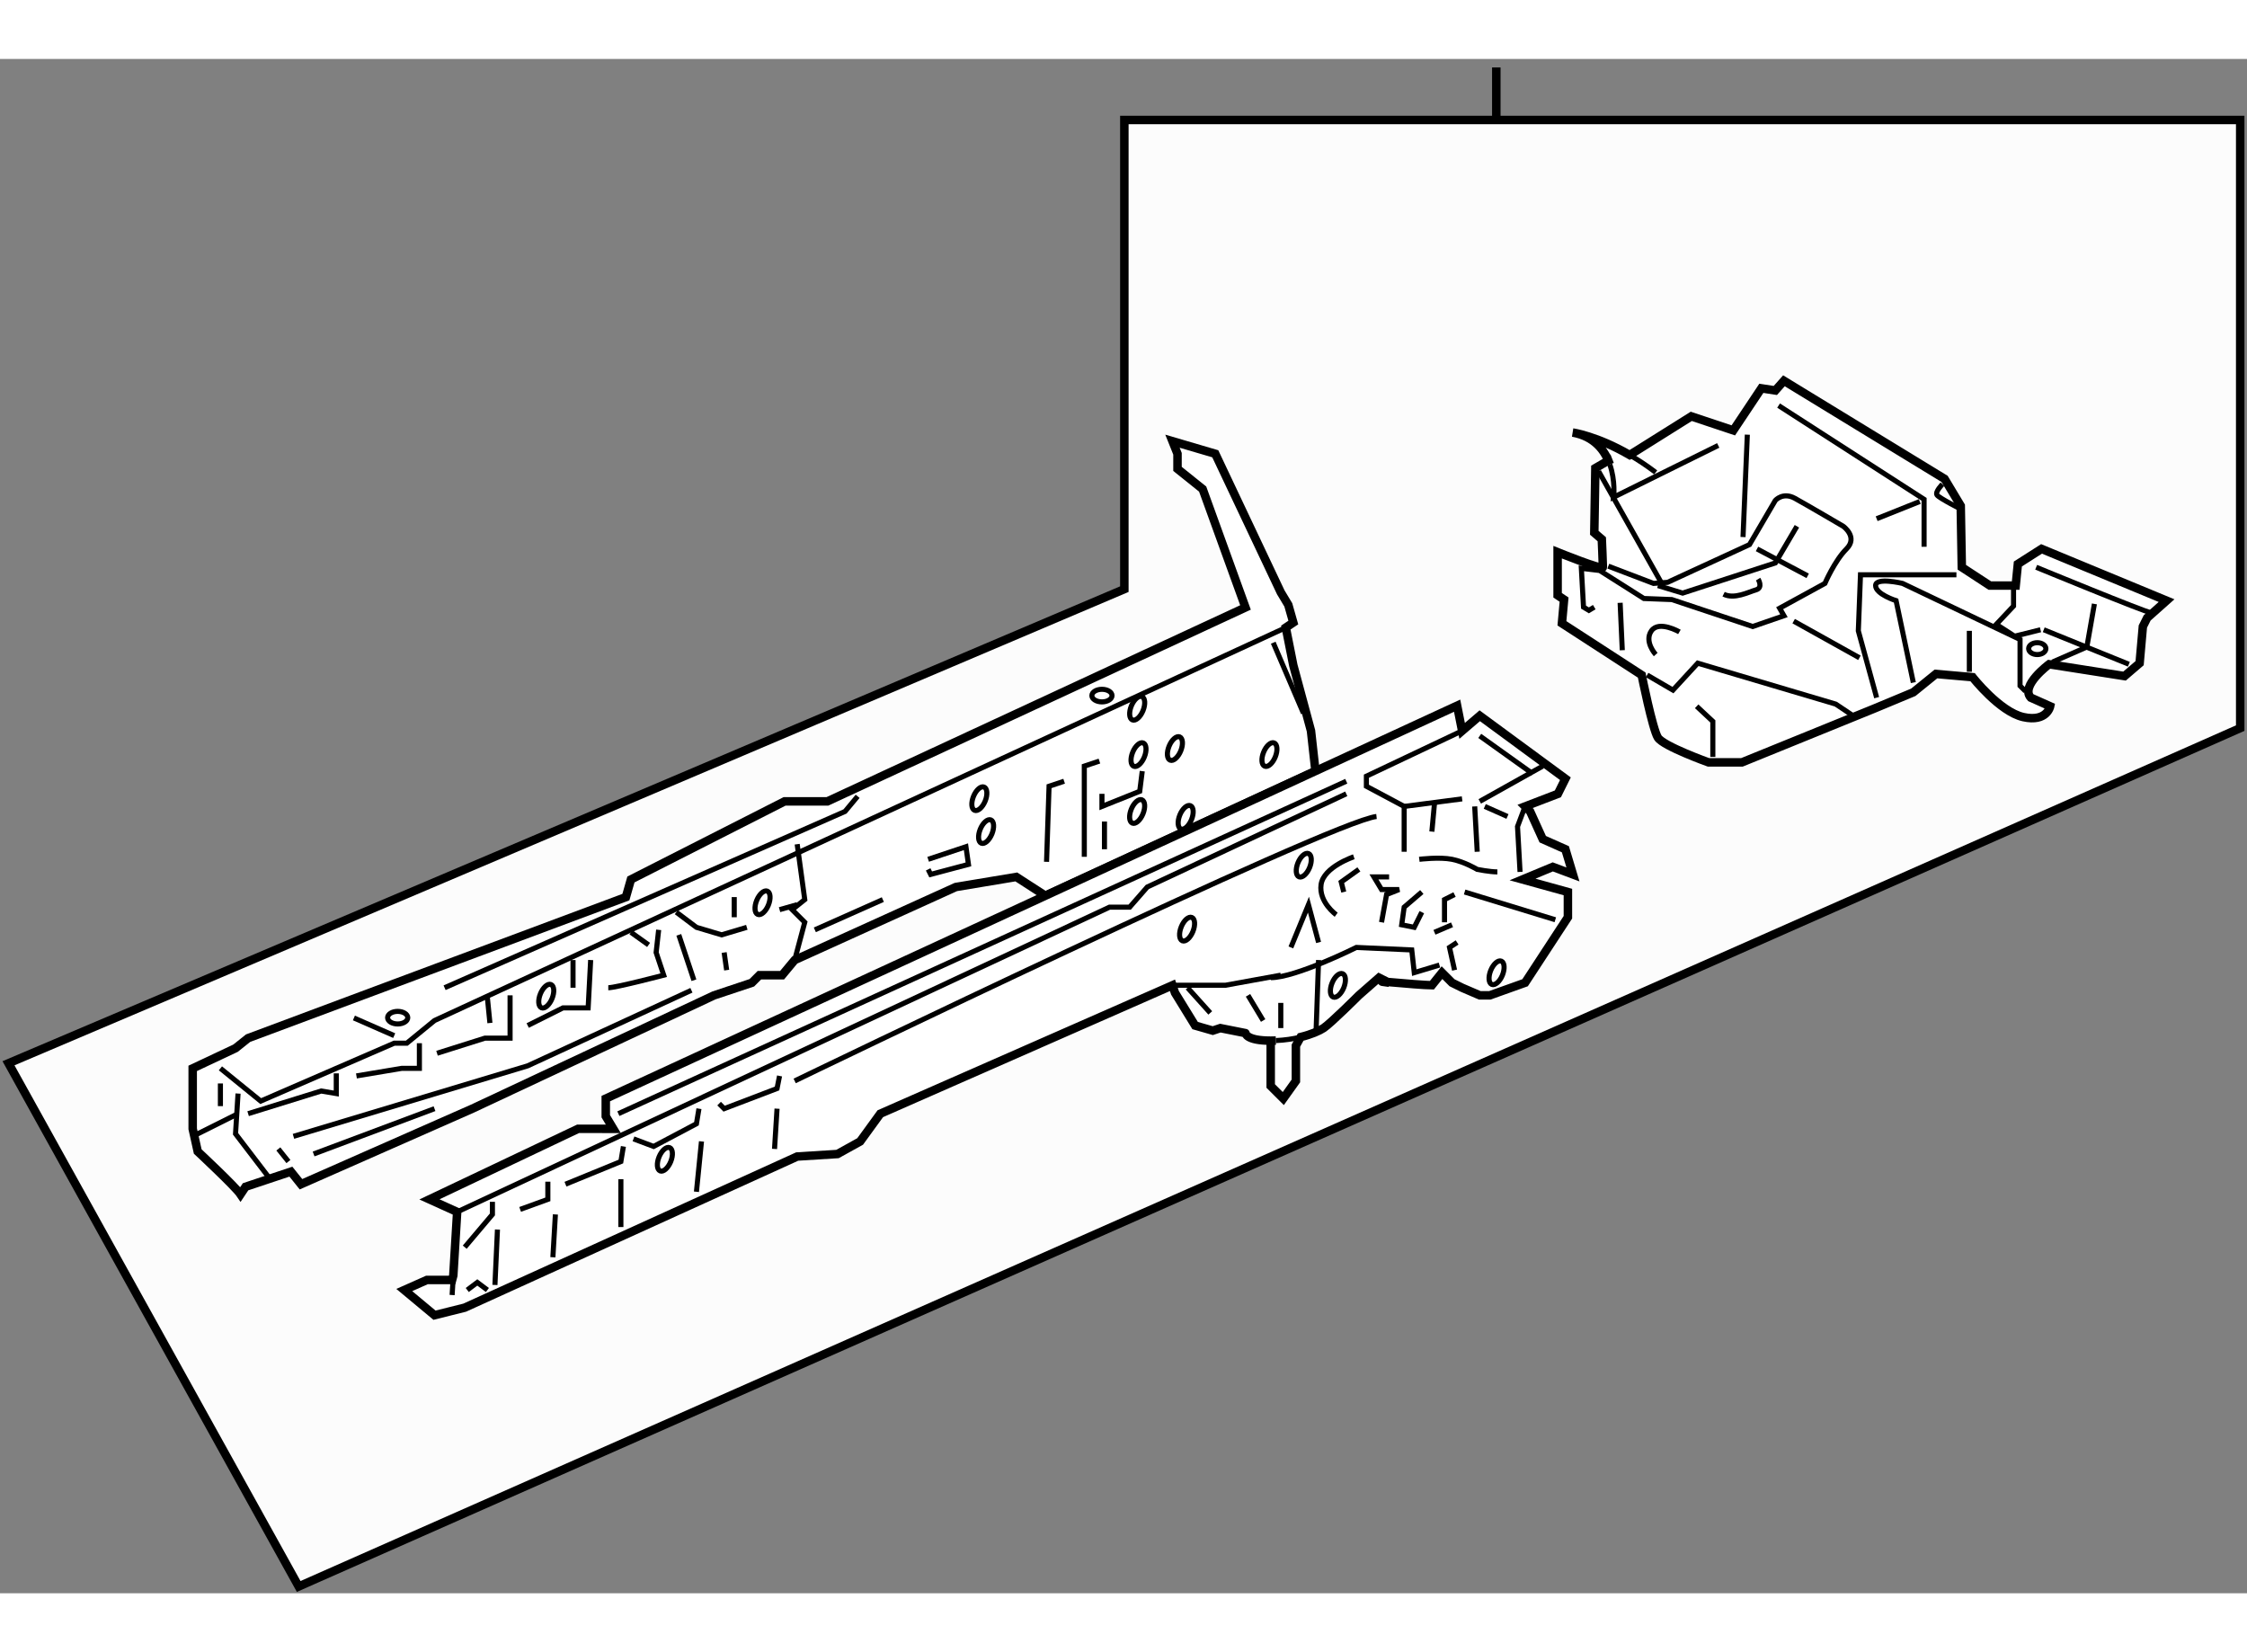 <?xml version="1.0" encoding="utf-8"?>
<!-- Generator: Adobe Illustrator 15.1.0, SVG Export Plug-In . SVG Version: 6.00 Build 0)  -->
<!DOCTYPE svg PUBLIC "-//W3C//DTD SVG 1.1//EN" "http://www.w3.org/Graphics/SVG/1.1/DTD/svg11.dtd">
<svg version="1.1" xmlns="http://www.w3.org/2000/svg" xmlns:xlink="http://www.w3.org/1999/xlink" x="0px" y="0px" width="244.8px"
	 height="180px" viewBox="60.814 53.471 132.418 90.418" enable-background="new 0 0 244.8 180" xml:space="preserve">
	
<rect x="60.814" y="53.471" width="132.418" height="90.418" fill="#808080" stroke="none"/>
	
<g><polygon fill="#FCFCFC" stroke="#000000" stroke-width="0.5" points="127.073,84.715 127.073,57.068 192.832,57.068 
			192.832,92.905 78.416,143.489 61.314,112.656 		"></polygon><line fill="none" stroke="#000000" stroke-width="0.5" x1="148.993" y1="57.068" x2="148.993" y2="53.971"></line></g>



	
<g><path fill="#FFFFFF" stroke="#000000" stroke-width="0.5" d="M138.335,95.435l-15.917,7.346l0,0l-1.712-1.106l-3.563,0.594
			l-9.499,4.305l-0.742,0.893h-1.336l-0.445,0.445l-2.227,0.742l-14.249,6.68l-10.094,4.451l-0.594-0.742l-2.672,0.891l-0.297,0.445
			c-0.296-0.445-2.522-2.523-2.522-2.523l-0.297-1.336v-3.563l2.523-1.188l0.742-0.592l22.264-8.313l0.297-1.039l9.054-4.602h2.524
			l24.639-11.429l-2.525-6.977l-1.482-1.188v-0.891l-0.297-0.742l2.523,0.742l3.859,8.164l0.445,0.742l0.295,1.039l-0.443,0.297
			l0.443,2.227l1.041,3.858L138.335,95.435L138.335,95.435z"></path><polyline fill="none" stroke="#000000" stroke-width="0.3" points="73.803,112.955 76.178,114.885 84.045,111.473 84.787,111.473 
			86.42,110.137 136.589,86.981 		"></polyline><line fill="none" stroke="#000000" stroke-width="0.3" x1="77.811" y1="118.447" x2="77.217" y2="117.705"></line><polyline fill="none" stroke="#000000" stroke-width="0.3" points="107.793,99.746 108.239,103.01 107.496,103.604 
			108.239,104.348 107.645,106.572 		"></polyline><polyline fill="none" stroke="#000000" stroke-width="0.3" points="100.669,103.752 101.856,104.645 103.341,105.088 
			104.825,104.645 		"></polyline><line fill="none" stroke="#000000" stroke-width="0.3" x1="107.793" y1="103.309" x2="106.754" y2="103.604"></line><line fill="none" stroke="#000000" stroke-width="0.3" x1="108.833" y1="104.793" x2="112.84" y2="103.01"></line><ellipse fill="none" stroke="#000000" stroke-width="0.3" cx="125.753" cy="90.989" rx="0.594" ry="0.371"></ellipse><ellipse fill="none" stroke="#000000" stroke-width="0.3" cx="84.25" cy="109.969" rx="0.594" ry="0.371"></ellipse><ellipse transform="matrix(0.925 0.379 -0.379 0.925 44.26 -41.609)" fill="none" stroke="#000000" stroke-width="0.3" cx="127.933" cy="91.738" rx="0.371" ry="0.743"></ellipse><ellipse transform="matrix(0.925 0.379 -0.379 0.925 45.325 -42.276)" fill="none" stroke="#000000" stroke-width="0.3" cx="130.159" cy="94.113" rx="0.371" ry="0.742"></ellipse><ellipse transform="matrix(0.926 0.376 -0.376 0.926 45.565 -44.103)" fill="none" stroke="#000000" stroke-width="0.3" cx="135.651" cy="94.56" rx="0.371" ry="0.741"></ellipse><ellipse transform="matrix(0.925 0.38 -0.38 0.925 47.027 -42.285)" fill="none" stroke="#000000" stroke-width="0.3" cx="130.752" cy="98.121" rx="0.37" ry="0.742"></ellipse><ellipse transform="matrix(0.925 0.379 -0.379 0.925 46.564 -41.156)" fill="none" stroke="#000000" stroke-width="0.3" cx="127.933" cy="97.824" rx="0.371" ry="0.743"></ellipse><ellipse transform="matrix(0.926 0.376 -0.376 0.926 44.997 -41.198)" fill="none" stroke="#000000" stroke-width="0.3" cx="127.933" cy="94.56" rx="0.371" ry="0.742"></ellipse><ellipse transform="matrix(0.925 0.379 -0.379 0.925 46.351 -37.696)" fill="none" stroke="#000000" stroke-width="0.3" cx="119.027" cy="99.012" rx="0.371" ry="0.742"></ellipse><ellipse transform="matrix(0.925 0.379 -0.379 0.925 46.961 -32.392)" fill="none" stroke="#000000" stroke-width="0.3" cx="105.847" cy="103.215" rx="0.371" ry="0.742"></ellipse><ellipse transform="matrix(0.926 0.377 -0.377 0.926 47.793 -27.052)" fill="none" stroke="#000000" stroke-width="0.3" cx="93.082" cy="108.706" rx="0.371" ry="0.741"></ellipse><ellipse transform="matrix(0.925 0.379 -0.379 0.925 45.588 -37.689)" fill="none" stroke="#000000" stroke-width="0.3" cx="118.628" cy="97.074" rx="0.371" ry="0.741"></ellipse><polyline fill="none" stroke="#000000" stroke-width="0.3" points="101.56,108.354 91.912,112.807 78.108,116.963 		"></polyline><polyline fill="none" stroke="#000000" stroke-width="0.3" points="76.624,119.338 74.694,116.814 74.842,114.441 		"></polyline><line fill="none" stroke="#000000" stroke-width="0.3" x1="72.17" y1="116.963" x2="74.842" y2="115.627"></line><polyline fill="none" stroke="#000000" stroke-width="0.3" points="75.436,115.627 79.741,114.291 80.631,114.441 80.631,113.252 
					"></polyline><polyline fill="none" stroke="#000000" stroke-width="0.3" points="81.819,113.402 84.49,112.955 85.529,112.955 85.529,111.473 
					"></polyline><polyline fill="none" stroke="#000000" stroke-width="0.3" points="86.568,112.066 89.388,111.176 90.873,111.176 90.873,108.652 
					"></polyline><polyline fill="none" stroke="#000000" stroke-width="0.3" points="91.912,110.432 93.989,109.393 95.474,109.393 95.622,106.572 
					"></polyline><path fill="none" stroke="#000000" stroke-width="0.3" d="M96.661,108.205c0.445,0,3.266-0.74,3.266-0.74l-0.446-1.336
			l0.149-1.336"></path><line fill="none" stroke="#000000" stroke-width="0.3" x1="100.816" y1="105.088" x2="101.708" y2="107.762"></line><line fill="none" stroke="#000000" stroke-width="0.3" x1="89.537" y1="108.801" x2="89.685" y2="110.283"></line><line fill="none" stroke="#000000" stroke-width="0.3" x1="94.583" y1="106.572" x2="94.583" y2="108.205"></line><line fill="none" stroke="#000000" stroke-width="0.3" x1="97.997" y1="104.939" x2="99.036" y2="105.682"></line><polyline fill="none" stroke="#000000" stroke-width="0.3" points="87.014,108.205 110.613,97.816 111.355,96.924 		"></polyline><line fill="none" stroke="#000000" stroke-width="0.3" x1="81.67" y1="109.986" x2="84.045" y2="111.027"></line><line fill="none" stroke="#000000" stroke-width="0.3" x1="73.803" y1="113.846" x2="73.803" y2="115.182"></line><line fill="none" stroke="#000000" stroke-width="0.3" x1="79.295" y1="118.002" x2="86.42" y2="115.332"></line><line fill="none" stroke="#000000" stroke-width="0.3" x1="103.637" y1="107.168" x2="103.489" y2="106.129"></line><line fill="none" stroke="#000000" stroke-width="0.3" x1="104.083" y1="104.051" x2="104.083" y2="102.863"></line><polyline fill="none" stroke="#000000" stroke-width="0.3" points="122.488,100.785 122.636,96.332 123.525,96.035 		"></polyline><polyline fill="none" stroke="#000000" stroke-width="0.3" points="124.713,100.488 124.713,95.145 125.604,94.848 		"></polyline><line fill="none" stroke="#000000" stroke-width="0.3" x1="125.901" y1="98.41" x2="125.901" y2="100.043"></line><polyline fill="none" stroke="#000000" stroke-width="0.3" points="125.753,96.777 125.753,97.52 127.979,96.629 128.128,95.441 
					"></polyline><polyline fill="none" stroke="#000000" stroke-width="0.3" points="115.511,100.637 117.738,99.895 117.886,100.934 
			115.66,101.527 115.511,101.23 		"></polyline><line fill="none" stroke="#000000" stroke-width="0.3" x1="135.847" y1="87.872" x2="137.626" y2="92.027"></line></g>



	
<g><path fill="#FFFFFF" stroke="#000000" stroke-width="0.5" d="M135.698,111.324v2.672l0.742,0.74l0.742-1.039v-2.078l0.282-0.508
			c0.628-0.155,1.103-0.365,1.351-0.529c0.445-0.299,2.078-1.93,2.078-1.93l1.188-1.041l0.594,0.299c0,0-1.188-0.148,0.443,0
			c1.635,0.148,2.078,0.148,2.078,0.148l0.596-0.742l0.592,0.594l0.594,0.295l1.039,0.447h0.596l2.076-0.742l2.523-3.859v-1.486
			l-2.672-0.74l1.781-0.742l1.188,0.445l-0.445-1.484l-1.336-0.594l-0.742-1.633l-0.297-0.297l1.932-0.742l0.443-0.891l-5.047-3.711
			l-1.039,0.891l-0.295-1.484l-8.348,3.853l0,0l-15.917,7.346l0,0l-25.906,11.956v1.039l0.445,0.742H94.88l-8.758,4.158l1.633,0.74
			l-0.227,3.746l-0.07,0.262h-1.484l-1.336,0.594l1.782,1.484l1.78-0.445l19.592-8.906l2.375-0.148l1.336-0.74l1.188-1.635
			l17.218-7.568l0.148,0.443l1.186,1.93l1.041,0.299l0.445-0.148l1.484,0.295C134.214,110.877,134.214,111.324,135.698,111.324
			c0.102,0,0.201-0.002,0.3-0.006L135.698,111.324z"></path><line fill="none" stroke="#000000" stroke-width="0.3" x1="87.528" y1="125.162" x2="87.458" y2="126.314"></line><polyline fill="none" stroke="#000000" stroke-width="0.3" points="150.392,101.379 150.243,98.707 150.688,97.52 		"></polyline><path fill="none" stroke="#000000" stroke-width="0.3" d="M149.354,107.465c-0.156,0.379-0.436,0.623-0.627,0.545
			c-0.188-0.076-0.217-0.445-0.063-0.826c0.156-0.379,0.436-0.625,0.625-0.547C149.479,106.713,149.507,107.086,149.354,107.465z"></path><path fill="none" stroke="#000000" stroke-width="0.3" d="M140.003,108.205c-0.156,0.381-0.436,0.625-0.625,0.549
			c-0.189-0.078-0.219-0.449-0.063-0.828c0.152-0.379,0.434-0.625,0.623-0.547C140.13,107.457,140.155,107.826,140.003,108.205z"></path><polyline fill="none" stroke="#000000" stroke-width="0.3" points="87.755,121.416 126.198,103.457 127.386,103.457 
			128.425,102.268 140.151,96.777 		"></polyline><line fill="none" stroke="#000000" stroke-width="0.3" x1="97.255" y1="115.627" x2="140.151" y2="96.035"></line><polyline fill="none" stroke="#000000" stroke-width="0.3" points="88.201,123.494 89.833,121.564 89.833,120.822 		"></polyline><polyline fill="none" stroke="#000000" stroke-width="0.3" points="91.466,121.268 93.099,120.676 93.099,119.635 		"></polyline><path fill="none" stroke="#000000" stroke-width="0.3" d="M107.645,113.697c0,0,31.616-15.289,34.288-15.584"></path><polyline fill="none" stroke="#000000" stroke-width="0.3" points="143.563,100.191 143.563,97.52 141.337,96.332 141.337,95.738 
			146.978,93.066 		"></polyline><line fill="none" stroke="#000000" stroke-width="0.3" x1="148.017" y1="93.363" x2="151.134" y2="95.59"></line><line fill="none" stroke="#000000" stroke-width="0.3" x1="151.728" y1="95.145" x2="148.017" y2="97.223"></line><line fill="none" stroke="#000000" stroke-width="0.3" x1="149.651" y1="98.113" x2="148.313" y2="97.52"></line><line fill="none" stroke="#000000" stroke-width="0.3" x1="146.978" y1="97.074" x2="143.563" y2="97.52"></line><path fill="none" stroke="#000000" stroke-width="0.3" d="M144.454,100.637c0,0,1.188-0.148,1.93,0s1.484,0.594,1.484,0.594
			s0.744,0.148,1.188,0.148"></path><line fill="none" stroke="#000000" stroke-width="0.3" x1="147.72" y1="97.52" x2="147.868" y2="100.191"></line><line fill="none" stroke="#000000" stroke-width="0.3" x1="145.347" y1="97.371" x2="145.196" y2="99.004"></line><line fill="none" stroke="#000000" stroke-width="0.3" x1="152.47" y1="104.199" x2="147.126" y2="102.564"></line><polyline fill="none" stroke="#000000" stroke-width="0.3" points="146.532,107.168 146.235,105.83 146.683,105.535 		"></polyline><line fill="none" stroke="#000000" stroke-width="0.3" x1="146.384" y1="104.496" x2="145.347" y2="104.939"></line><polyline fill="none" stroke="#000000" stroke-width="0.3" points="145.94,104.348 145.94,103.01 146.532,102.713 		"></polyline><path fill="none" stroke="#000000" stroke-width="0.3" d="M145.642,106.869l-1.484,0.447l-0.148-1.338l-3.264-0.148
			c0,0-3.563,1.781-5.047,1.781"></path><polyline fill="none" stroke="#000000" stroke-width="0.3" points="144.603,102.564 143.563,103.457 143.417,104.496 
			144.157,104.645 144.603,103.752 		"></polyline><polyline fill="none" stroke="#000000" stroke-width="0.3" points="142.229,104.348 142.526,102.713 143.267,102.418 
			142.229,102.418 141.782,101.674 142.675,101.674 		"></polyline><path fill="none" stroke="#000000" stroke-width="0.3" d="M140.597,100.488c0,0-1.781,0.594-1.93,1.633
			c-0.148,1.037,0.891,1.781,0.891,1.781"></path><polyline fill="none" stroke="#000000" stroke-width="0.3" points="140.894,101.23 139.854,101.973 140.003,102.564 		"></polyline><line fill="none" stroke="#000000" stroke-width="0.3" x1="97.403" y1="119.486" x2="97.403" y2="122.307"></line><line fill="none" stroke="#000000" stroke-width="0.3" x1="93.544" y1="121.564" x2="93.396" y2="124.088"></line><line fill="none" stroke="#000000" stroke-width="0.3" x1="90.13" y1="122.455" x2="89.981" y2="125.721"></line><polyline fill="none" stroke="#000000" stroke-width="0.3" points="88.35,126.018 88.943,125.572 89.537,126.018 		"></polyline><polyline fill="none" stroke="#000000" stroke-width="0.3" points="129.909,108.059 133.026,108.059 136.292,107.465 		"></polyline><path fill="none" stroke="#000000" stroke-width="0.3" d="M135.998,111.318c0.543-0.022,1.04-0.102,1.467-0.207"></path><ellipse transform="matrix(0.925 0.379 -0.379 0.925 52.299 -29.085)" fill="none" stroke="#000000" stroke-width="0.3" cx="100.058" cy="118.354" rx="0.371" ry="0.742"></ellipse><ellipse transform="matrix(0.926 0.377 -0.377 0.926 49.204 -41.587)" fill="none" stroke="#000000" stroke-width="0.3" cx="130.752" cy="104.8" rx="0.37" ry="0.743"></ellipse><ellipse transform="matrix(0.925 0.379 -0.379 0.925 48.494 -44.641)" fill="none" stroke="#000000" stroke-width="0.3" cx="137.759" cy="100.988" rx="0.371" ry="0.741"></ellipse><polyline fill="none" stroke="#000000" stroke-width="0.3" points="94.138,119.783 97.403,118.447 97.552,117.557 		"></polyline><polyline fill="none" stroke="#000000" stroke-width="0.3" points="98.146,117.111 99.333,117.557 101.856,116.221 
			102.004,115.332 		"></polyline><polyline fill="none" stroke="#000000" stroke-width="0.3" points="103.192,115.033 103.489,115.332 106.606,114.143 
			106.754,113.402 		"></polyline><line fill="none" stroke="#000000" stroke-width="0.3" x1="138.519" y1="106.572" x2="138.368" y2="110.877"></line><polyline fill="none" stroke="#000000" stroke-width="0.3" points="138.519,105.535 137.923,103.309 136.886,105.83 		"></polyline><line fill="none" stroke="#000000" stroke-width="0.3" x1="106.606" y1="115.332" x2="106.458" y2="117.705"></line><line fill="none" stroke="#000000" stroke-width="0.3" x1="102.153" y1="117.262" x2="101.856" y2="120.229"></line><line fill="none" stroke="#000000" stroke-width="0.3" x1="130.8" y1="108.205" x2="132.136" y2="109.689"></line><line fill="none" stroke="#000000" stroke-width="0.3" x1="135.253" y1="110.137" x2="134.36" y2="108.652"></line><line fill="none" stroke="#000000" stroke-width="0.3" x1="136.292" y1="110.582" x2="136.292" y2="109.098"></line></g>



	
<g><path fill="#FFFFFF" stroke="#000000" stroke-width="0.5" d="M155.681,77.362c-0.289-0.821-0.902-1.643-2.186-1.876
			c0,0,1.422,0.202,3.355,1.323l0.393-0.243l3.24-2.033l2.477,0.826l1.652-2.478l0.824,0.127l0.508-0.571l9.465,5.78l0.953,1.588
			l0.063,3.62l1.652,1.08h1.525l0.127-1.271l1.396-0.89l7.367,3.049l-1.143,1.017l-0.254,0.508l-0.191,2.16l-0.889,0.762
			l-4.445-0.698c0,0-1.717,1.27-1.08,1.968l1.143,0.51c0,0-0.189,0.951-1.588,0.635c-1.396-0.318-2.984-2.351-2.984-2.351
			l-2.16-0.19l-1.334,1.081l-2.287,0.953l-7.813,3.176h-1.969c0,0-2.666-0.953-2.984-1.461c-0.318-0.51-0.953-3.685-0.953-3.685
			l-4.701-3.049l0.127-1.397l-0.381-0.254v-2.541c0,0,2.668,1.08,2.668,0.89s-0.064-1.651-0.064-1.651l-0.443-0.381l0.063-3.812
			l0.764-0.444L155.681,77.362z"></path><path fill="none" stroke="#000000" stroke-width="0.3" d="M156.851,76.809c0.484,0.281,1.001,0.619,1.535,1.026"></path><path fill="none" stroke="#000000" stroke-width="0.3" d="M162.071,76.247l-6.162,3.049c0,0,0.111-0.966-0.229-1.934"></path><polyline fill="none" stroke="#000000" stroke-width="0.3" points="165.628,73.897 174.202,79.423 174.202,82.218 		"></polyline><line fill="none" stroke="#000000" stroke-width="0.3" x1="171.407" y1="80.566" x2="173.948" y2="79.551"></line><path fill="none" stroke="#000000" stroke-width="0.3" d="M175.282,78.534c0,0-0.445,0.444-0.318,0.635
			c0.129,0.19,1.525,0.89,1.525,0.89"></path><path fill="none" stroke="#000000" stroke-width="0.3" d="M176.108,83.869c-0.191,0-5.654,0-5.654,0l-0.127,3.304l1.08,3.937"></path><path fill="none" stroke="#000000" stroke-width="0.3" d="M187.542,86.093c-0.254,0-6.734-2.668-6.734-2.668"></path><polyline fill="none" stroke="#000000" stroke-width="0.3" points="184.239,85.585 183.794,88.125 181.761,89.015 		"></polyline><line fill="none" stroke="#000000" stroke-width="0.3" x1="186.271" y1="89.142" x2="181.253" y2="87.109"></line><path fill="none" stroke="#000000" stroke-width="0.3" d="M180.173,90.729l-0.316-0.317v-2.731l-6.924-3.303
			c0,0-1.588-0.381-1.588,0.127s1.207,0.889,1.207,0.889l1.016,4.828"></path><line fill="none" stroke="#000000" stroke-width="0.3" x1="176.87" y1="87.173" x2="176.87" y2="89.586"></line><path fill="none" stroke="#000000" stroke-width="0.3" d="M179.474,84.568c0,0.254,0,1.144,0,1.144l-1.016,1.079l1.08,0.699
			l1.525-0.381"></path><ellipse fill="none" stroke="#000000" stroke-width="0.3" cx="180.872" cy="88.221" rx="0.508" ry="0.35"></ellipse><line fill="none" stroke="#000000" stroke-width="0.3" x1="163.786" y1="75.612" x2="163.532" y2="81.646"></line><line fill="none" stroke="#000000" stroke-width="0.3" x1="155.021" y1="77.771" x2="158.704" y2="84.314"></line><path fill="none" stroke="#000000" stroke-width="0.3" d="M155.593,83.361l2.666,1.017l0.826-0.063l4.828-2.224l1.523-2.604
			c0,0,0.445-0.509,1.145-0.127c0.697,0.382,2.857,1.651,2.857,1.651s0.891,0.635,0.191,1.334s-1.271,2.033-1.271,2.033
			l-2.668,1.461l0.254,0.444l-1.842,0.635l-4.764-1.588l-1.65-0.063l-2.605-1.651l-1.078-0.127l0.127,2.287l0.316,0.19l0.318-0.19"></path><line fill="none" stroke="#000000" stroke-width="0.3" x1="156.29" y1="85.521" x2="156.417" y2="88.315"></line><path fill="none" stroke="#000000" stroke-width="0.3" d="M159.784,87.236c0,0-1.207-0.698-1.652-0.063
			c-0.443,0.635,0.254,1.397,0.254,1.397"></path><polyline fill="none" stroke="#000000" stroke-width="0.3" points="157.878,89.776 159.403,90.666 160.864,89.078 168.995,91.49 
			169.946,92.127 		"></polyline><polyline fill="none" stroke="#000000" stroke-width="0.3" points="161.753,94.604 161.753,92.508 160.8,91.619 		"></polyline><polyline fill="none" stroke="#000000" stroke-width="0.3" points="166.708,81.011 165.437,83.171 159.974,84.949 158.515,84.505 
					"></polyline><line fill="none" stroke="#000000" stroke-width="0.3" x1="164.356" y1="82.345" x2="167.343" y2="83.933"></line><line fill="none" stroke="#000000" stroke-width="0.3" x1="166.517" y1="86.601" x2="170.392" y2="88.761"></line><path fill="none" stroke="#000000" stroke-width="0.3" d="M164.421,84.124c0,0,0.316,0.508-0.127,0.635
			c-0.445,0.127-1.271,0.571-1.906,0.254"></path></g>


</svg>